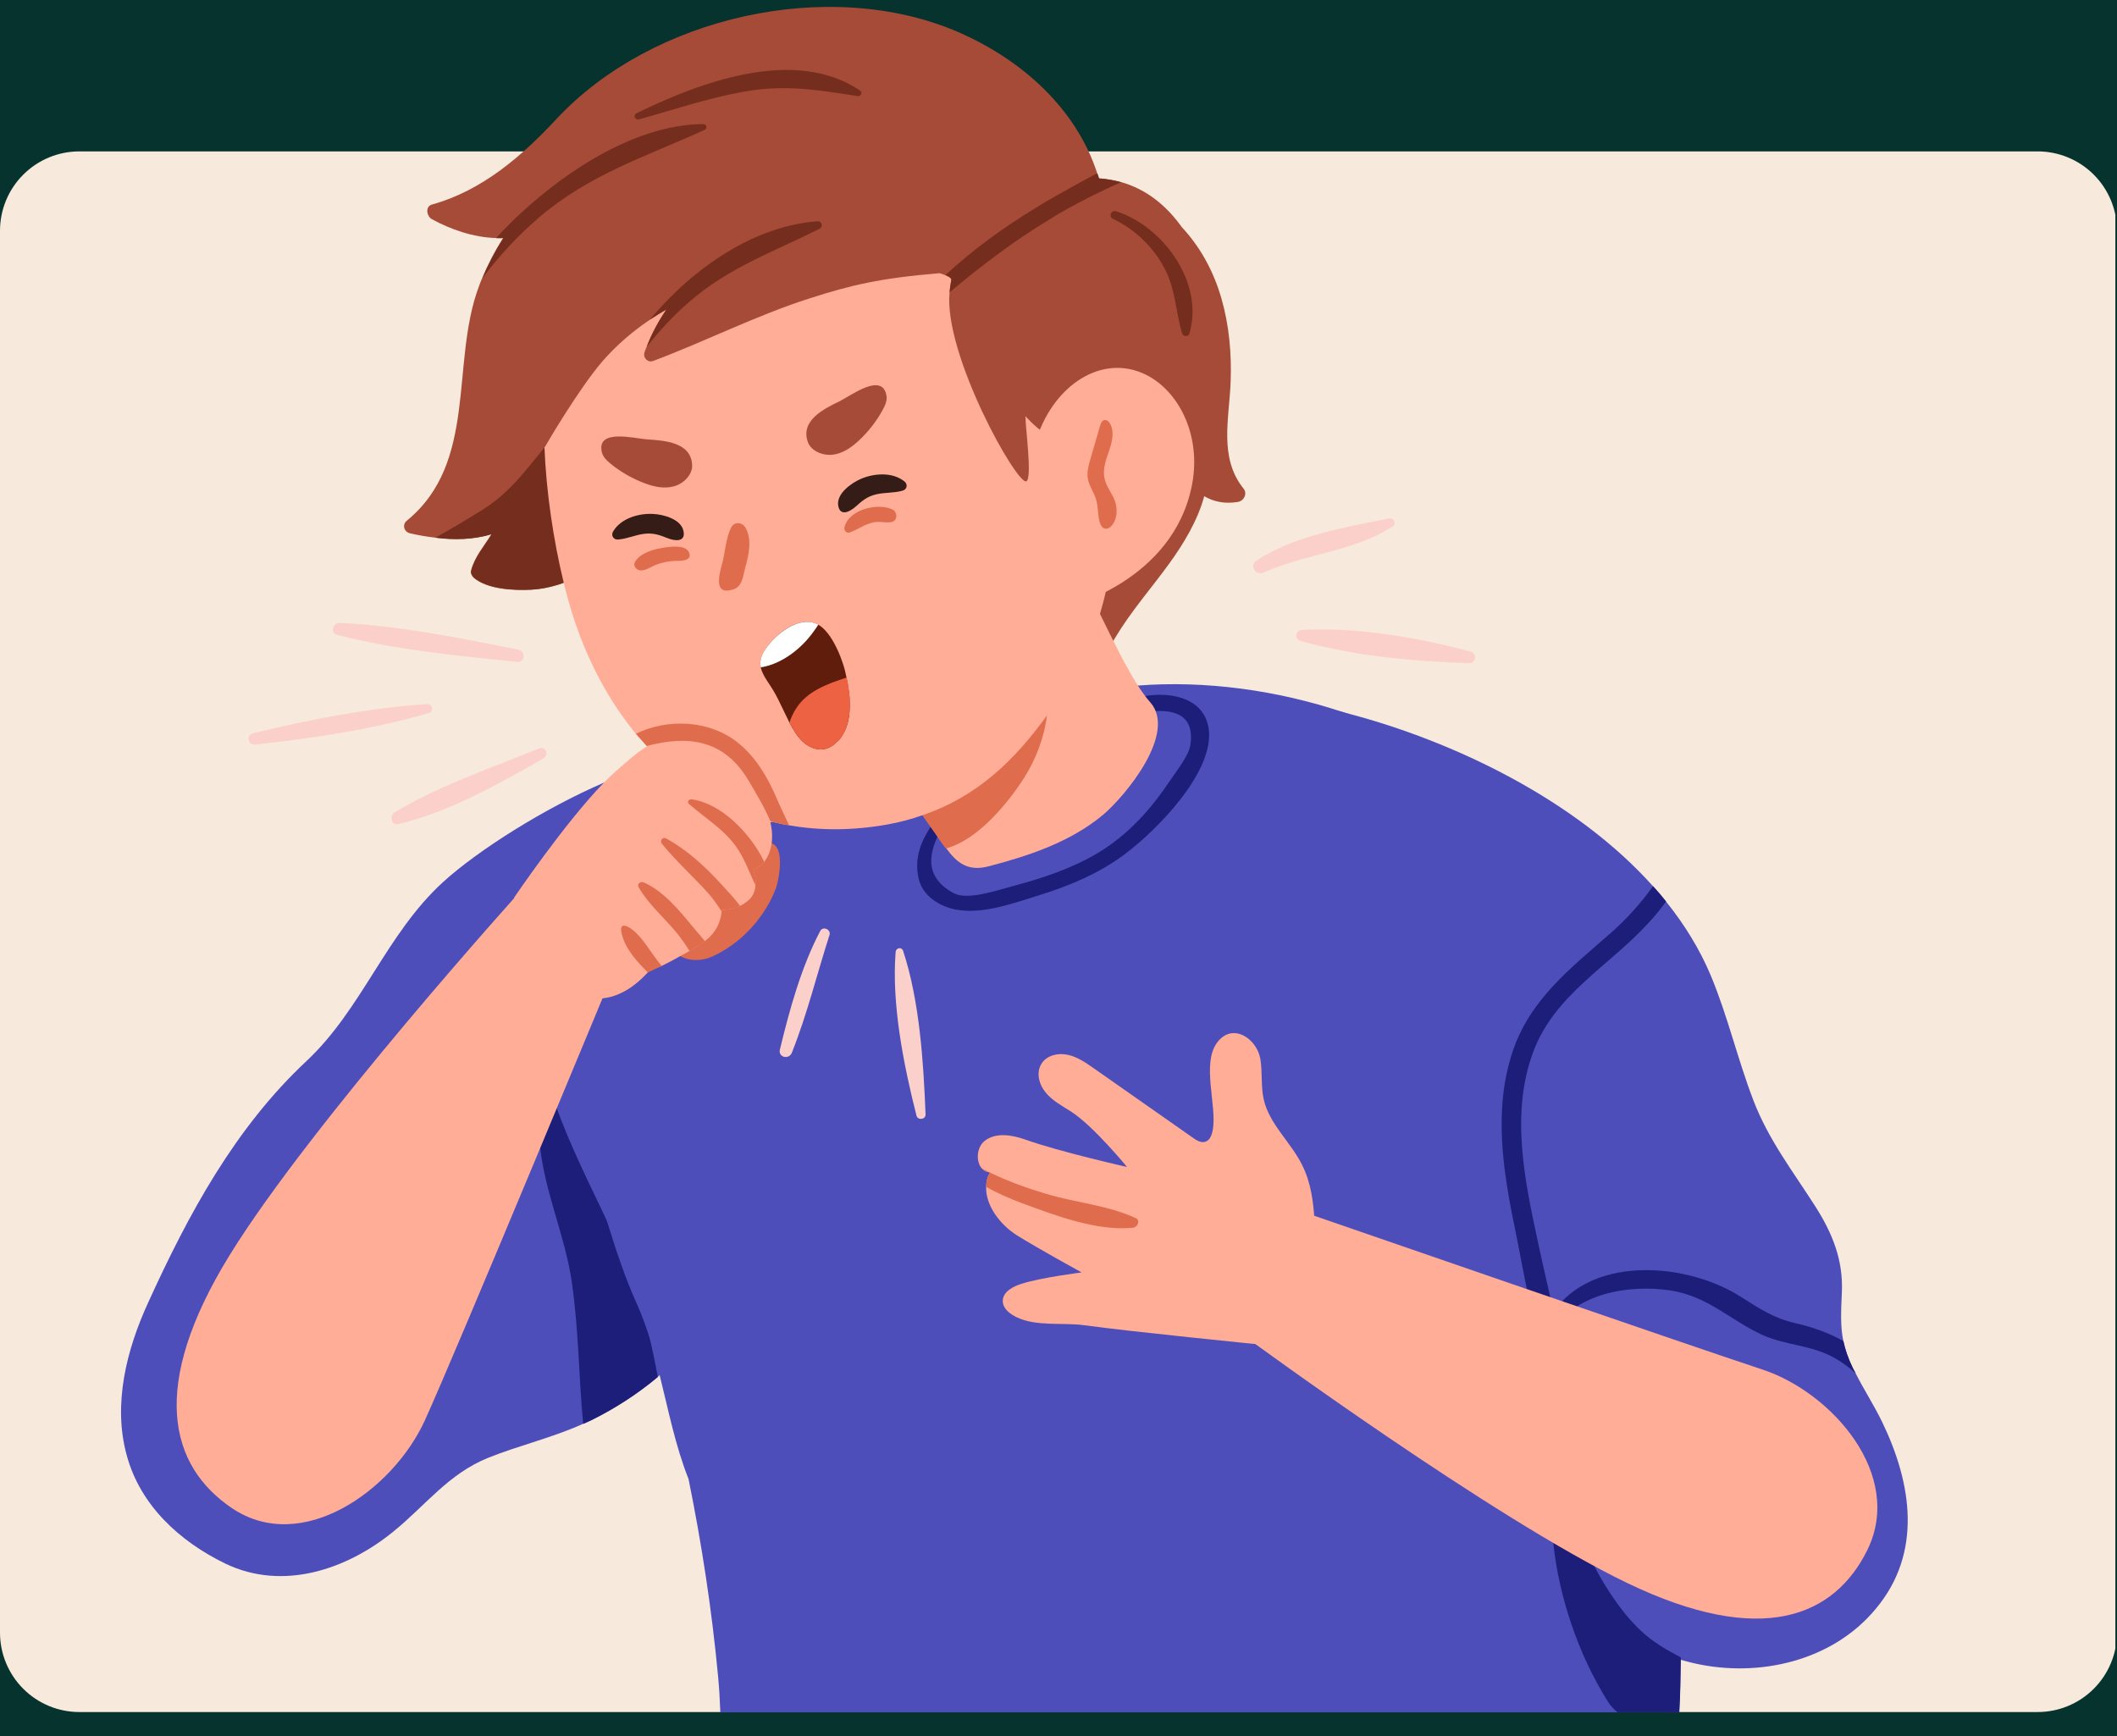 <svg xmlns="http://www.w3.org/2000/svg" xmlns:xlink="http://www.w3.org/1999/xlink" width="400" viewBox="0 0 300 246" height="328" preserveAspectRatio="xMidYMid meet"><defs><clipPath id="50cf4d9c3d"><path d="M 0 21.453 L 300 21.453 L 300 242.605 L 0 242.605 Z M 0 21.453 " clip-rule="nonzero"></path></clipPath><clipPath id="d4260f6de1"><path d="M 11.25 21.453 L 288.75 21.453 C 291.734 21.453 294.594 22.637 296.703 24.746 C 298.816 26.855 300 29.719 300 32.703 L 300 231.355 C 300 234.34 298.816 237.199 296.703 239.312 C 294.594 241.422 291.734 242.605 288.75 242.605 L 11.25 242.605 C 8.266 242.605 5.406 241.422 3.297 239.312 C 1.184 237.199 0 234.34 0 231.355 L 0 32.703 C 0 29.719 1.184 26.855 3.297 24.746 C 5.406 22.637 8.266 21.453 11.25 21.453 Z M 11.25 21.453 " clip-rule="nonzero"></path></clipPath><clipPath id="004d80ad34"><path d="M 81 96 L 239 96 L 239 242.645 L 81 242.645 Z M 81 96 " clip-rule="nonzero"></path></clipPath><clipPath id="a9aeaa1832"><path d="M 218 213 L 239 213 L 239 242.645 L 218 242.645 Z M 218 213 " clip-rule="nonzero"></path></clipPath></defs><rect x="-30" width="360" fill="#ffffff" y="-24.6" height="295.2" fill-opacity="1"></rect><rect x="-30" width="360" fill="#06332e" y="-24.6" height="295.2" fill-opacity="1"></rect><g clip-path="url(#50cf4d9c3d)"><g clip-path="url(#d4260f6de1)"><path fill="#f7e9dc" d="M 0 21.453 L 299.766 21.453 L 299.766 242.605 L 0 242.605 Z M 0 21.453 " fill-opacity="1" fill-rule="nonzero"></path></g></g><path fill="#4e4eba" d="M 102.836 143.98 C 102.145 141.207 101.324 138.465 100.379 135.773 C 100.137 135.035 99.863 134.297 99.578 133.594 C 99.48 133.238 99.336 132.902 99.191 132.566 C 99.191 132.551 99.191 132.551 99.191 132.551 C 98.965 131.91 98.727 131.301 98.453 130.691 C 97.906 129.328 97.328 127.965 96.719 126.648 C 96.125 125.367 95.402 123.395 94.504 121.375 C 93.477 119.129 92.258 116.82 90.766 115.441 C 91.137 115.348 91.504 115.219 91.891 115.137 C 92.613 114.977 94.504 111.148 95.113 109.109 C 95.355 108.309 95.418 107.797 95.164 107.844 C 94.777 107.906 94.395 107.988 93.977 108.07 C 91.457 108.613 88.598 109.625 85.582 110.906 C 77.172 114.531 67.785 120.445 62.777 125 C 54.707 132.375 51.32 142.988 43.391 150.395 C 33.312 159.836 26.734 171.988 21.02 184.527 C 17.906 191.293 15.98 199.02 17.953 206.203 C 19.879 213.336 25.465 218.434 31.949 221.578 C 40.07 225.473 49.105 222.441 55.734 217.039 C 60.34 213.305 63.5 208.879 69.195 206.57 C 73.641 204.793 78.281 203.734 82.629 201.762 C 83.016 201.602 83.398 201.41 83.801 201.23 C 87.074 199.613 90.285 197.562 93.207 195.109 C 93.285 195.027 93.383 194.965 93.477 194.867 C 98.117 190.941 101.984 186.016 104.039 180.438 C 108.113 169.297 105.645 155.156 102.836 143.98 Z M 102.836 143.98 " fill-opacity="1" fill-rule="nonzero"></path><path fill="#1d1d7a" d="M 92.195 190.105 C 91.535 187.109 90.75 184.141 89.609 181.258 C 88.488 178.371 87.219 175.598 85.934 172.84 C 83.465 167.613 80.879 162.5 78.906 157.062 C 78.086 154.82 77.367 152.512 76.805 150.121 C 76.66 149.543 75.746 149.672 75.762 150.266 C 75.906 152.414 76.211 154.449 76.66 156.438 C 76.305 158.57 76.305 160.656 76.562 162.707 C 77.254 169.039 80.062 175.148 81.008 181.527 C 82.004 188.246 82.004 195.043 82.645 201.777 C 83.031 201.617 83.414 201.426 83.816 201.25 C 87.09 199.629 90.301 197.578 93.223 195.125 C 92.898 193.426 92.562 191.758 92.195 190.105 Z M 92.195 190.105 " fill-opacity="1" fill-rule="nonzero"></path><g clip-path="url(#004d80ad34)"><path fill="#4e4eba" d="M 238.152 234.867 L 238.152 235.508 C 238.137 237.754 238.09 240.176 237.945 242.645 L 102.078 242.645 C 102.016 240.914 101.918 239.211 101.758 237.531 C 100.875 228.133 99.449 218.805 97.57 209.57 C 95.707 204.887 94.715 199.82 93.477 194.852 C 93.094 193.266 92.676 191.645 92.211 190.09 C 91.617 188.148 90.941 186.273 90.109 184.445 C 88.695 181.336 87.25 177.086 85.953 172.824 C 83.398 164.406 81.457 155.91 81.457 155.91 C 81.457 155.91 82.934 151.066 84.234 148.887 C 86.016 145.938 87.285 144.027 87.156 141.062 C 87.141 140.293 87.012 139.41 86.77 138.434 C 86.754 138.371 86.754 138.305 86.723 138.258 C 86.449 137.117 86.223 136.027 86.113 134.969 C 85.758 131.988 86.176 129.297 88.277 126.441 C 89.914 124.215 92.098 122.594 94.52 121.375 C 94.699 121.277 94.906 121.168 95.113 121.086 C 95.645 120.812 96.207 120.574 96.77 120.348 C 97.633 119.996 98.484 119.676 99.367 119.387 C 100.508 119.02 101.68 118.648 102.852 118.281 C 103.621 118.039 104.406 117.816 105.211 117.59 C 106.523 117.207 107.84 116.855 109.172 116.5 C 109.238 116.484 109.316 116.453 109.383 116.453 C 109.383 116.453 109.383 116.453 109.398 116.453 C 110.07 116.277 110.715 116.102 111.355 115.941 C 113.875 115.363 116.363 114.852 118.836 114.496 C 118.609 114.32 118.531 113.969 118.836 113.762 C 121.355 112.043 123.953 110.41 126.602 108.871 C 133.52 104.91 140.883 101.656 148.523 99.492 C 148.988 99.348 149.469 99.203 149.953 99.09 C 150.723 98.883 151.508 98.691 152.277 98.496 C 155.137 97.824 158.152 97.375 161.234 97.148 C 170.719 96.414 180.957 97.758 190.57 101 C 190.617 101.016 190.648 101.016 190.699 101.047 C 207.148 106.562 221.703 117.574 227.367 133.047 C 227.691 133.961 228.012 134.906 228.266 135.852 C 228.668 137.215 229.004 138.625 229.246 140.086 C 231.508 153.086 232.23 166.668 232.664 180.039 C 232.68 180.359 232.68 180.711 232.711 181.031 C 232.855 181.559 232.984 182.121 233.098 182.652 C 233.594 184.719 233.996 186.805 234.316 188.902 C 235.488 195.766 236.004 202.82 236.582 209.809 C 237.094 215.66 237.672 221.512 237.93 227.383 C 238.105 229.867 238.168 232.352 238.152 234.867 Z M 238.152 234.867 " fill-opacity="1" fill-rule="nonzero"></path></g><path fill="#1d1d7a" d="M 171.246 103.035 C 170.141 96.895 160.527 97.742 157.047 100.855 C 156.531 101.32 157.078 102.152 157.703 101.992 C 160.352 101.285 169.676 98.242 168.711 105.457 C 168.488 107.074 166.801 109.125 165.855 110.539 C 163.094 114.691 159.855 118.312 155.535 120.895 C 151.797 123.105 147.672 124.469 143.5 125.574 C 141.352 126.137 137.145 127.613 135.188 126.586 C 130.117 123.891 132.219 119.645 133.566 117.125 C 134 116.324 132.859 115.699 132.363 116.422 C 130.773 118.746 129.441 121.262 130.18 124.5 C 130.727 126.938 133.117 128.43 135.395 128.879 C 139.23 129.633 143.691 127.965 147.305 126.844 C 151.605 125.512 155.793 123.746 159.422 121.023 C 163.801 117.75 172.355 109.223 171.246 103.035 Z M 171.246 103.035 " fill-opacity="1" fill-rule="nonzero"></path><path fill="#4e4eba" d="M 266.734 201.535 C 265.594 199.164 264.137 196.938 262.965 194.609 C 262.805 194.34 262.66 194.066 262.531 193.793 C 261.871 192.43 261.473 191.211 261.215 190.027 C 260.781 187.879 260.895 185.84 261.008 183.195 C 261.23 178.594 259.691 174.793 257.266 170.98 C 254.074 165.977 250.621 161.535 248.473 155.926 C 246.242 150.121 244.844 144.012 242.438 138.242 C 240.867 134.504 238.715 131.012 236.098 127.758 C 235.52 127.02 234.91 126.297 234.254 125.59 C 223.391 113.438 206.184 105.039 190.684 101.016 C 190.633 101 190.602 101 190.555 100.965 C 181.695 98.656 193.168 106.258 194.375 106.402 C 194.84 106.465 195.32 106.562 195.785 106.625 C 195.785 106.832 195.801 107.027 195.914 107.234 C 202.172 119.645 208.496 131.285 211.336 145.039 C 212.027 148.391 212.59 151.758 213.023 155.141 C 213.887 161.68 214.371 168.285 214.82 174.859 C 214.98 177.359 215.125 179.828 215.316 182.312 L 215.316 182.332 C 215.332 182.652 215.363 182.973 215.379 183.293 C 216.055 192.801 216.422 204.551 219.488 214.555 C 220.004 216.191 220.582 217.762 221.223 219.301 L 221.223 219.316 C 224.398 226.691 229.52 232.625 238.121 235.188 C 238.762 235.363 239.438 235.543 240.109 235.703 C 249.258 237.77 259.676 235.398 265.82 227.973 C 272.449 220.055 270.941 210.242 266.734 201.535 Z M 266.734 201.535 " fill-opacity="1" fill-rule="nonzero"></path><path fill="#1d1d7a" d="M 262.98 194.609 C 262.113 193.84 261.168 193.121 260.059 192.48 C 256.703 190.555 252.996 190.668 249.629 189.113 C 245.07 186.98 242.004 183.676 236.691 182.859 C 230.867 181.977 223.117 183.242 219.875 188.793 C 219.488 189.465 218.59 188.871 218.879 188.199 C 223.34 177.711 238.348 178.5 246.609 183.707 C 249.309 185.41 251.25 186.77 254.457 187.508 C 256.848 188.055 259.098 188.84 261.23 190.043 C 261.473 191.227 261.887 192.43 262.547 193.809 C 262.676 194.051 262.82 194.34 262.98 194.609 Z M 262.98 194.609 " fill-opacity="1" fill-rule="nonzero"></path><path fill="#1d1d7a" d="M 217.289 149.016 C 214 157.801 216.086 167.371 217.98 176.191 C 219.715 184.254 221.863 192.285 222.617 200.527 C 222.699 201.473 221.352 201.504 221.078 200.734 C 218.172 192.445 216.52 183.547 214.836 174.859 C 214.676 174.043 214.516 173.207 214.336 172.391 C 213.215 166.746 212.379 160.863 213.023 155.141 C 213.246 153.102 213.68 151.066 214.336 149.062 C 216.809 141.625 222.539 137.23 228.219 132.246 C 230.531 130.227 232.52 127.98 234.254 125.574 C 234.91 126.297 235.52 127.004 236.098 127.738 C 235.297 128.848 234.461 129.887 233.516 130.883 C 227.945 136.941 220.324 140.949 217.289 149.016 Z M 217.289 149.016 " fill-opacity="1" fill-rule="nonzero"></path><g clip-path="url(#a9aeaa1832)"><path fill="#1d1d7a" d="M 232.938 231.453 C 230.305 229.145 227.867 225.633 225.926 221.93 C 224.559 219.348 223.406 216.672 222.617 214.266 C 222.41 213.609 221.574 213.047 220.902 213.527 C 220.773 213.609 220.691 213.672 220.598 213.754 C 220.418 213.402 219.844 213.449 219.844 213.898 L 219.844 214.281 C 219.715 214.379 219.617 214.457 219.539 214.57 C 219.23 214.875 219.039 215.262 218.621 216.141 C 218.109 217.199 219.215 218.164 220.035 217.922 C 220.051 218.164 220.082 218.387 220.113 218.645 C 220.934 226.434 223.742 234.547 227.77 240.992 C 228.172 241.664 228.668 242.195 229.199 242.629 L 237.977 242.629 C 238.121 240.16 238.152 237.738 238.184 235.492 L 238.184 234.852 C 236.18 233.824 234.285 232.672 232.938 231.453 Z M 232.938 231.453 " fill-opacity="1" fill-rule="nonzero"></path></g><path fill="#a64b37" d="M 174.395 54.039 C 174.539 50.078 174.184 46.086 173.078 42.254 C 171.938 38.328 170.043 34.945 167.461 32.172 C 165.309 29.156 162.5 26.832 158.875 25.805 C 157.879 25.535 156.836 25.34 155.73 25.262 C 155.664 25.02 155.586 24.766 155.473 24.523 C 152.438 15.227 144.641 8.395 135.828 4.562 C 117.566 -3.355 92.387 2.336 78.859 16.859 C 74.012 22.07 68.332 27.023 61.223 28.98 C 60.211 29.27 60.465 30.633 61.188 31.051 C 63.836 32.508 67.109 33.645 70.258 33.727 C 70.609 33.742 70.961 33.742 71.301 33.727 C 70.113 35.586 69.102 37.543 68.332 39.402 C 68.152 39.82 67.992 40.219 67.848 40.637 C 63.805 51.492 67.754 65.535 57.641 73.793 C 56.953 74.352 57.258 75.379 58.09 75.57 C 59.262 75.844 60.449 76.051 61.637 76.18 C 64.336 76.531 67.062 76.469 69.645 75.684 C 68.621 77.367 67.254 78.859 66.742 80.863 C 66.645 81.23 66.871 81.633 67.125 81.871 C 69.07 83.539 72.824 83.699 75.23 83.57 C 77.316 83.457 79.438 82.898 81.344 81.953 C 81.762 82.914 82.293 83.844 83.031 84.727 C 83.48 85.27 84.152 85.32 84.684 85.816 C 88.102 88.941 87.895 89.871 89.531 93.48 C 91.938 98.754 96.59 100.133 102.113 100.035 C 111.742 99.891 121.371 99.441 131 98.961 C 135.234 98.754 139.488 98.527 143.727 98.289 C 145.859 98.176 148.781 98.512 150.836 97.871 C 154.141 96.848 156.402 93.094 158.074 90.305 C 160.305 86.586 163.113 83.41 165.664 79.898 C 167.781 76.98 169.723 73.742 170.652 70.312 C 171.953 71.082 173.527 71.434 175.406 71.129 C 176.254 71 176.816 69.961 176.223 69.238 C 172.676 64.828 174.219 59.234 174.395 54.039 Z M 174.395 54.039 " fill-opacity="1" fill-rule="nonzero"></path><path fill="#752e1e" d="M 79.934 65.023 C 79.727 64.879 79.469 64.844 79.242 64.859 C 79.996 63.516 80.656 62.039 81.121 60.469 C 81.297 59.891 80.656 59.492 80.223 59.938 C 79.129 61.031 78.184 62.152 77.254 63.273 C 77.203 63.32 77.188 63.355 77.188 63.355 C 77.188 63.355 77.188 63.355 77.172 63.371 C 77.172 63.371 77.172 63.371 77.172 63.387 C 74.559 66.578 72.23 69.801 68.477 72.172 C 66.242 73.582 63.98 74.914 61.688 76.195 C 64.367 76.547 67.109 76.484 69.68 75.699 C 68.684 77.383 67.305 78.875 66.789 80.863 C 66.695 81.215 66.918 81.613 67.16 81.855 C 69.117 83.508 72.871 83.668 75.277 83.555 C 75.746 83.539 76.227 83.477 76.707 83.41 C 76.852 83.395 77.012 83.348 77.156 83.332 C 77.398 83.281 77.656 83.234 77.895 83.172 C 78.184 83.105 78.473 83.027 78.762 82.945 C 79.129 82.848 79.516 82.723 79.887 82.578 C 79.965 82.562 80.031 82.512 80.109 82.496 C 80.156 82.48 80.191 82.48 80.238 82.449 C 80.625 82.289 81.008 82.129 81.41 81.938 C 81.617 82.402 81.859 82.898 82.133 83.348 C 82.406 83.797 82.727 84.246 83.078 84.676 C 86.465 78.633 85.293 69.062 79.934 65.023 Z M 79.934 65.023 " fill-opacity="1" fill-rule="nonzero"></path><path fill="#ffad96" d="M 162.969 99.477 C 159.355 95.449 155.199 84.645 152.199 80.141 C 150.691 77.863 148.684 77.254 145.25 77.109 C 141.688 76.965 137.227 83.812 135.348 86.199 C 134.191 87.645 133.164 89.215 132.172 90.867 C 129.586 95.18 127.277 99.891 123.777 103.211 C 123.504 103.051 123.262 102.875 122.957 102.73 C 122.688 102.586 122.316 102.938 122.605 103.164 C 122.848 103.355 123.055 103.578 123.281 103.805 C 122.688 104.703 123.695 105.855 124.66 105.52 C 125.781 107.172 126.633 109.047 127.629 110.684 C 128.176 111.594 128.77 112.492 129.348 113.391 C 130.262 114.816 131.207 116.195 132.188 117.559 C 132.281 117.703 132.395 117.848 132.492 117.992 C 133.055 118.777 133.566 119.547 134.098 120.223 C 135.574 122.207 137.098 123.539 140.066 122.77 C 145.812 121.277 151.719 119.309 156.34 115.441 C 159.531 112.719 166.883 103.836 162.969 99.477 Z M 162.969 99.477 " fill-opacity="1" fill-rule="nonzero"></path><path fill="#e06c4e" d="M 146.949 91.906 C 145.328 88.621 141.91 87.609 138.477 88.461 C 136.52 88.926 134.352 89.742 132.156 90.852 C 131.543 91.844 130.949 92.887 130.355 93.91 C 129.668 95.098 128.961 96.301 128.254 97.453 C 127.887 98.031 127.516 98.594 127.133 99.156 C 126.891 99.523 126.617 99.891 126.359 100.246 C 126.199 100.484 125.992 100.742 125.781 100.98 C 125.734 101.047 125.703 101.078 125.656 101.141 C 125.641 101.16 125.641 101.16 125.605 101.191 C 125.559 101.254 125.527 101.285 125.461 101.352 L 125.445 101.367 C 125.223 101.656 124.98 101.961 124.707 102.234 C 124.402 102.586 124.098 102.906 123.762 103.211 C 123.473 103.051 123.23 102.859 122.926 102.715 C 122.652 102.57 122.285 102.938 122.574 103.164 C 122.797 103.371 123.023 103.594 123.23 103.805 C 122.652 104.703 123.664 105.84 124.629 105.52 C 124.836 105.824 125.027 106.129 125.207 106.434 C 125.254 106.496 125.285 106.578 125.332 106.641 C 125.496 106.914 125.656 107.172 125.801 107.461 C 126.09 107.926 126.328 108.422 126.602 108.887 C 126.922 109.496 127.258 110.105 127.598 110.68 C 128.141 111.594 128.719 112.492 129.312 113.406 C 129.777 114.129 130.262 114.816 130.727 115.539 C 131.094 116.086 131.48 116.629 131.867 117.176 C 131.961 117.32 132.043 117.449 132.156 117.574 C 132.234 117.719 132.363 117.863 132.461 118.008 C 132.605 118.219 132.73 118.395 132.844 118.586 C 133.246 119.18 133.648 119.723 134.047 120.238 C 134.191 120.188 134.32 120.172 134.449 120.109 C 138.719 118.777 142.809 113.84 145.09 110.281 C 146.773 107.652 147.977 104.543 148.363 101.352 C 148.441 100.742 148.508 100.133 148.508 99.508 C 148.523 99.074 148.523 98.672 148.508 98.242 C 148.441 96.059 147.945 93.91 146.949 91.906 Z M 146.949 91.906 " fill-opacity="1" fill-rule="nonzero"></path><path fill="#ffad96" d="M 157.703 62.199 C 157.703 62.055 157.688 61.926 157.656 61.801 C 157.672 61.781 157.672 61.781 157.656 61.75 C 157.59 61.285 157.527 60.852 157.445 60.402 C 157.461 60.387 157.445 60.355 157.445 60.355 C 157.012 57.68 156.402 55.066 155.633 52.566 C 154.977 50.434 154.172 48.379 153.258 46.457 C 151.027 41.789 147.898 37.621 143.789 34.336 C 143.117 33.789 142.426 33.277 141.703 32.781 C 140.211 31.754 138.621 30.84 136.871 30.039 C 129.41 26.594 123.07 26.223 114.984 27.793 C 100.602 30.617 81.152 41.551 78.504 49.391 C 77.316 52.887 76.949 57.871 77.156 63.355 C 77.156 63.355 77.156 63.355 77.156 63.371 C 77.398 69.641 78.426 76.598 79.887 82.578 L 79.887 82.594 C 80.012 83.059 80.109 83.508 80.238 83.957 C 82.035 90.945 85.02 97.359 89.082 102.68 C 89.402 103.113 89.754 103.562 90.109 103.965 C 90.27 104.141 90.414 104.316 90.559 104.477 C 90.91 104.879 91.281 105.293 91.648 105.695 C 91.664 105.711 91.664 105.711 91.695 105.742 C 92.434 106.562 93.207 107.316 94.008 108.035 C 94.375 108.406 94.762 108.727 95.148 109.078 C 98.934 112.285 103.316 114.707 108.211 116.133 C 108.387 116.195 108.578 116.23 108.758 116.277 C 108.883 116.324 108.996 116.355 109.125 116.375 C 109.141 116.375 109.141 116.375 109.172 116.375 C 109.238 116.391 109.316 116.422 109.383 116.438 C 109.383 116.438 109.383 116.438 109.398 116.438 C 109.621 116.5 109.863 116.566 110.121 116.613 C 110.426 116.695 110.762 116.758 111.066 116.82 C 111.195 116.84 111.34 116.871 111.453 116.887 C 111.582 116.902 111.727 116.934 111.836 116.949 C 116.105 117.703 120.695 117.719 125.641 116.855 C 127.453 116.535 129.152 116.086 130.758 115.508 C 138.445 112.895 143.789 107.746 148.41 101.32 C 148.957 100.582 149.469 99.828 149.984 99.074 C 150.258 98.688 150.512 98.273 150.785 97.871 C 150.996 97.566 151.188 97.23 151.395 96.926 C 153.305 93.961 154.797 90.594 155.891 86.953 L 155.891 86.938 C 156.18 85.945 156.469 84.934 156.691 83.891 L 156.691 83.875 C 157.527 80.445 158.008 76.82 158.184 73.184 C 158.184 73.164 158.184 73.133 158.184 73.133 C 158.199 72.734 158.199 72.316 158.234 71.914 C 158.234 71.898 158.234 71.898 158.234 71.898 C 158.297 68.66 158.121 65.391 157.703 62.199 Z M 157.703 62.199 " fill-opacity="1" fill-rule="nonzero"></path><path fill="#e06c4e" d="M 97.715 78.504 C 97.41 77.141 95.164 77.445 94.168 77.59 C 92.754 77.801 90.828 78.281 90.027 79.562 C 89.578 80.27 90.316 80.926 91.008 80.828 C 91.777 80.719 92.402 80.219 93.141 79.965 C 93.926 79.691 94.746 79.531 95.582 79.484 C 96.125 79.465 97.957 79.609 97.715 78.504 Z M 97.715 78.504 " fill-opacity="1" fill-rule="nonzero"></path><path fill="#e06c4e" d="M 126.52 72.219 C 124.434 71.18 120.23 72.188 119.668 74.738 C 119.574 75.137 119.941 75.602 120.391 75.457 C 121.82 74.961 122.848 73.984 124.453 73.953 C 125.254 73.938 127.035 74.434 127.02 73.07 C 127.004 72.734 126.828 72.363 126.52 72.219 Z M 126.52 72.219 " fill-opacity="1" fill-rule="nonzero"></path><path fill="#a64b37" d="M 158.859 45.367 C 156.996 40.75 153.789 36.309 150.367 32.734 C 149.84 32.156 149.277 31.625 148.715 31.113 C 148.059 30.52 147.398 29.977 146.758 29.477 C 139.328 23.723 130.727 22.551 120.906 23.578 C 108.676 24.828 97.652 27.57 87.285 34.383 C 77.832 40.59 74.621 49.809 76.355 60.887 C 76.402 61.031 76.418 61.156 76.484 61.254 C 76.051 62.07 75.68 62.969 75.441 63.914 C 75.277 64.523 76.934 63.516 77.172 63.371 C 77.188 63.355 77.188 63.355 77.188 63.355 C 77.188 63.355 77.203 63.305 77.254 63.273 C 77.766 62.359 82.102 55.035 85.309 51.266 C 87.301 48.973 89.578 47 92.082 45.316 C 92.836 44.805 93.637 44.324 94.441 43.859 C 93.332 45.496 92.355 47.258 91.633 49.164 C 91.535 49.406 91.422 49.629 91.344 49.902 C 91.07 50.656 91.777 51.441 92.547 51.152 C 100.074 48.332 107.137 44.707 114.758 42.273 C 120.566 40.41 124.66 39.418 133.148 38.711 C 133.453 38.809 133.727 38.891 133.969 39 C 134.547 39.227 134.867 39.449 134.801 39.691 C 134.707 40.27 134.625 40.828 134.562 41.422 C 133.695 50.207 144.191 68.902 145.457 68.195 C 146.293 67.699 145.312 60.629 145.312 58.977 C 145.812 59.508 146.309 60.02 146.887 60.516 C 147.047 60.645 147.207 60.789 147.383 60.902 C 149.406 62.457 152.152 63.898 154.781 64.043 L 154.797 64.043 C 155.617 64.09 156.387 63.996 157.172 63.754 C 157.191 63.754 157.191 63.738 157.191 63.738 L 157.207 63.738 C 157.59 63.578 157.734 63 157.512 62.648 C 157.461 62.57 157.414 62.504 157.336 62.473 C 157.316 62.457 157.27 62.426 157.254 62.41 C 157.383 62.391 157.477 62.344 157.574 62.266 C 157.621 62.246 157.656 62.215 157.672 62.199 C 157.801 62.07 157.895 61.91 157.945 61.703 C 158.715 58.594 159.598 55.434 159.805 52.277 C 159.98 49.984 159.758 47.641 158.859 45.367 Z M 158.859 45.367 " fill-opacity="1" fill-rule="nonzero"></path><path fill="#ffad96" d="M 168.922 68.691 C 166.258 82.48 151.09 86.07 151.09 86.07 C 151.09 86.07 144.992 73.871 146.117 65.613 C 147.223 57.359 153.242 51.363 159.531 52.211 C 165.824 53.078 170.508 60.531 168.922 68.691 Z M 168.922 68.691 " fill-opacity="1" fill-rule="nonzero"></path><path fill="#e06c4e" d="M 156.484 66.32 C 156.578 65.598 156.82 64.879 157.062 64.188 C 157.527 62.875 157.977 61.383 157.367 60.133 C 157.191 59.777 156.836 59.426 156.453 59.539 C 156.129 59.633 155.984 60.004 155.891 60.34 C 155.441 61.879 154.992 63.434 154.543 64.973 C 154.27 65.902 153.996 66.883 154.156 67.828 C 154.332 68.852 155.008 69.734 155.312 70.73 C 155.633 71.77 155.551 72.895 155.824 73.953 C 155.938 74.367 156.164 74.816 156.578 74.914 C 156.965 74.992 157.352 74.738 157.59 74.434 C 158.266 73.598 158.359 72.414 158.105 71.371 C 157.816 70.184 156.965 69.285 156.613 68.148 C 156.418 67.539 156.402 66.93 156.484 66.32 Z M 156.484 66.32 " fill-opacity="1" fill-rule="nonzero"></path><path fill="#e06c4e" d="M 104.246 83.379 C 105.258 82.816 105.336 81.391 105.625 80.379 C 106.109 78.648 106.59 76.453 105.66 74.801 C 105.191 73.984 104.07 73.855 103.605 74.77 C 102.836 76.309 102.785 78.215 102.336 79.867 C 101.969 81.215 100.988 84.516 103.941 83.508 C 104.055 83.477 104.148 83.441 104.246 83.379 Z M 104.246 83.379 " fill-opacity="1" fill-rule="nonzero"></path><path fill="#752e1e" d="M 158.875 25.824 C 156.148 27.008 153.5 28.34 150.93 29.781 C 150.176 30.199 149.422 30.633 148.699 31.113 C 143.66 34.145 139.055 37.672 134.562 41.422 C 134.609 40.812 134.691 40.25 134.816 39.691 C 134.867 39.434 134.531 39.211 133.969 38.984 C 137.867 35.379 142.215 32.219 146.742 29.477 C 147.785 28.82 148.812 28.211 149.887 27.617 C 151.652 26.641 153.516 25.566 155.488 24.555 C 155.602 24.797 155.664 25.055 155.746 25.293 C 156.852 25.359 157.879 25.551 158.875 25.824 Z M 158.875 25.824 " fill-opacity="1" fill-rule="nonzero"></path><path fill="#752e1e" d="M 116.121 32.43 C 109.605 35.699 103.156 37.941 97.555 42.883 C 95.324 44.82 93.398 46.922 91.633 49.164 C 92.355 47.258 93.332 45.496 94.426 43.844 C 93.637 44.309 92.852 44.789 92.082 45.301 C 98.34 37.816 106.992 31.996 115.848 31.355 C 116.508 31.305 116.684 32.156 116.121 32.43 Z M 116.121 32.43 " fill-opacity="1" fill-rule="nonzero"></path><path fill="#752e1e" d="M 99.832 18.414 C 91.504 22.199 83.465 24.73 76.34 30.855 C 73.32 33.453 70.691 36.309 68.363 39.418 C 69.133 37.559 70.145 35.617 71.332 33.742 C 70.977 33.758 70.641 33.758 70.289 33.742 C 71.445 32.477 72.633 31.273 73.898 30.121 C 80.559 23.98 90.27 17.645 99.641 17.582 C 100.121 17.566 100.316 18.223 99.832 18.414 Z M 99.832 18.414 " fill-opacity="1" fill-rule="nonzero"></path><path fill="#752e1e" d="M 121.898 12.836 C 112.574 6.566 99.16 11.684 90.203 16.043 C 89.641 16.316 89.98 17.07 90.559 16.91 C 95.887 15.449 101.246 13.574 106.719 12.789 C 111.871 12.051 116.508 12.836 121.562 13.621 C 121.98 13.672 122.285 13.094 121.898 12.836 Z M 121.898 12.836 " fill-opacity="1" fill-rule="nonzero"></path><path fill="#752e1e" d="M 158.184 29.941 C 157.477 29.719 157.027 30.68 157.719 31.016 C 160.992 32.57 163.688 35.234 165.262 38.504 C 166.609 41.344 166.625 44.355 167.539 47.289 C 167.668 47.707 168.406 47.738 168.535 47.305 C 170.703 40.105 164.859 32.09 158.184 29.941 Z M 158.184 29.941 " fill-opacity="1" fill-rule="nonzero"></path><path fill="#a64b37" d="M 97.617 67.41 C 97.922 66.961 98.117 66.449 98.082 65.918 C 97.957 62.68 94.215 62.426 91.73 62.266 C 89.949 62.152 84.555 60.691 85.277 64.027 C 85.422 64.734 85.984 65.262 86.527 65.711 C 87.988 66.898 89.66 67.859 91.457 68.516 C 92.707 68.98 94.121 69.285 95.484 68.918 C 96.336 68.691 97.137 68.133 97.617 67.41 Z M 97.617 67.41 " fill-opacity="1" fill-rule="nonzero"></path><path fill="#a64b37" d="M 118.016 64.43 C 119.43 64.254 120.598 63.434 121.594 62.535 C 123.008 61.238 124.195 59.73 125.094 58.062 C 125.43 57.438 125.75 56.75 125.621 56.043 C 125.012 52.691 120.582 56.074 118.98 56.859 C 116.746 57.934 113.379 59.602 114.484 62.648 C 114.66 63.145 115.031 63.547 115.48 63.852 C 116.203 64.316 117.148 64.539 118.016 64.43 Z M 118.016 64.43 " fill-opacity="1" fill-rule="nonzero"></path><path fill="#361c16" d="M 121.996 67.859 C 123.891 67.043 126.488 66.867 128.176 68.227 C 128.672 68.629 128.543 69.352 127.918 69.527 C 126.715 69.879 125.43 69.766 124.211 70.039 C 122.941 70.328 122.188 70.938 121.258 71.789 C 120.488 72.477 119.059 73.262 118.785 71.66 C 118.496 69.945 120.664 68.438 121.996 67.859 Z M 121.996 67.859 " fill-opacity="1" fill-rule="nonzero"></path><path fill="#361c16" d="M 92.547 72.828 C 90.477 72.719 87.988 73.453 86.883 75.312 C 86.547 75.859 86.93 76.5 87.57 76.453 C 88.824 76.371 89.996 75.812 91.23 75.652 C 92.531 75.477 93.445 75.797 94.602 76.262 C 95.562 76.645 97.184 76.887 96.863 75.281 C 96.543 73.551 93.992 72.895 92.547 72.828 Z M 92.547 72.828 " fill-opacity="1" fill-rule="nonzero"></path><path fill="#611d0b" d="M 120.391 98.914 C 120.375 98.547 120.328 98.176 120.262 97.809 C 120.246 97.598 120.215 97.422 120.184 97.23 C 120.117 96.828 120.039 96.414 119.957 96.012 C 119.895 95.723 119.828 95.434 119.781 95.195 C 119.605 94.426 119.348 93.719 119.125 93.125 C 118.434 91.348 117.566 89.855 116.586 88.973 C 116.379 88.797 116.152 88.621 115.945 88.523 C 113.281 87.035 109.688 89.969 108.324 92.227 C 107.777 93.109 107.664 93.863 107.809 94.586 C 108.082 95.836 109.125 96.941 109.895 98.387 C 110.137 98.832 110.395 99.332 110.617 99.812 C 110.777 100.133 110.938 100.484 111.113 100.836 C 111.355 101.352 111.613 101.879 111.871 102.395 C 112.398 103.418 113.008 104.383 113.746 105.086 C 114.711 106 116.152 106.527 117.375 105.984 C 117.613 105.887 117.84 105.758 118.047 105.617 C 118.336 105.375 118.594 105.117 118.883 104.879 C 119.027 104.719 119.156 104.559 119.25 104.383 C 119.316 104.316 119.379 104.238 119.395 104.156 C 119.668 103.723 119.895 103.242 120.055 102.699 C 120.102 102.539 120.148 102.344 120.199 102.168 C 120.246 101.992 120.262 101.801 120.293 101.625 C 120.344 101.352 120.375 101.078 120.391 100.789 C 120.406 100.34 120.438 99.891 120.406 99.441 C 120.406 99.281 120.406 99.105 120.391 98.914 Z M 120.391 98.914 " fill-opacity="1" fill-rule="nonzero"></path><path fill="#ffad96" d="M 32.574 177.809 C 44.129 159.098 73.852 126.168 73.852 126.168 L 87.637 136.027 C 87.637 136.027 64.672 191.484 60.195 201.297 C 55.715 211.109 42.812 220.453 32.832 213.688 C 24.07 207.742 21.02 196.52 32.574 177.809 Z M 32.574 177.809 " fill-opacity="1" fill-rule="nonzero"></path><path fill="#e06c4e" d="M 107.184 119.965 C 105.047 121.117 103.699 124.215 102.402 125.945 C 101.52 127.129 100.25 128.445 99.336 129.809 C 99.062 130.082 98.82 130.387 98.535 130.656 C 98.309 130.691 98.082 130.738 97.875 130.898 C 97.555 131.121 97.266 131.316 97.023 131.523 C 96.848 131.555 96.656 131.605 96.527 131.73 C 95.805 132.34 95.453 132.949 95.355 133.512 C 95.324 133.559 95.309 133.594 95.277 133.641 C 94.859 134.473 95.516 135.309 96.414 135.484 C 97.508 136.141 99.254 136.285 100.926 135.547 C 105.289 133.594 108.547 129.633 109.945 125.895 C 110.457 124.5 111.805 117.465 107.184 119.965 Z M 107.184 119.965 " fill-opacity="1" fill-rule="nonzero"></path><path fill="#ffad96" d="M 109.301 117.191 C 109.254 116.965 109.223 116.727 109.156 116.5 C 109.156 116.453 109.141 116.438 109.109 116.406 C 109.109 116.355 109.109 116.324 109.094 116.262 C 108.516 114.016 107.297 111.918 105.723 110.09 C 105.723 110.09 105.723 110.074 105.707 110.074 C 104.086 108.195 102.078 106.625 100.027 105.52 C 100.008 105.504 99.977 105.504 99.961 105.473 C 99.961 105.473 99.945 105.473 99.914 105.457 C 96.656 103.754 94.152 104.254 91.777 105.695 C 91.762 105.695 91.762 105.711 91.73 105.711 C 91.711 105.727 91.711 105.758 91.664 105.777 C 90.172 106.691 88.742 108.004 87.203 109.352 C 86.691 109.801 86.16 110.328 85.582 110.906 C 80.062 116.566 72.855 127.195 72.855 127.195 C 72.855 127.195 72.855 127.211 72.902 127.258 C 72.984 127.5 73.434 128.477 73.867 127.98 C 73.914 127.934 73.93 127.898 73.965 127.836 C 73.352 129.312 73.016 130.898 73.211 132.52 C 73.609 136.285 76.949 138.785 80.156 140.262 C 81.488 140.871 83.27 141.672 85.375 141.465 C 85.918 141.414 86.512 141.305 87.141 141.078 C 88.566 140.582 90.125 139.605 91.777 137.824 C 92.289 137.277 93.125 137.184 93.766 136.879 C 94.715 136.414 95.613 135.934 96.398 135.484 C 96.863 135.242 97.297 134.988 97.684 134.762 C 98.5 134.266 99.16 133.863 99.559 133.574 C 99.688 133.496 99.785 133.43 99.863 133.367 C 99.914 133.352 99.945 133.32 99.961 133.305 C 101.438 132.164 102.098 130.754 102.258 129.199 C 102.273 129.117 102.305 129.023 102.305 128.926 C 103.172 128.941 104.07 128.719 104.84 128.383 C 105.578 128.027 106.188 127.562 106.559 127.02 C 106.863 126.555 107.023 126.023 107.055 125.465 C 107.137 124.711 106.992 123.926 106.734 123.172 C 107.391 123.012 107.922 122.641 108.305 122.113 C 108.852 121.422 109.207 120.492 109.352 119.516 C 109.445 118.746 109.445 117.945 109.301 117.191 Z M 109.301 117.191 " fill-opacity="1" fill-rule="nonzero"></path><path fill="#e06c4e" d="M 106.75 123.172 C 107.023 123.926 107.152 124.711 107.07 125.465 C 106.172 123.621 105.5 121.602 104.262 119.898 C 102.449 117.414 99.883 115.906 97.633 113.922 C 97.281 113.633 97.652 113.23 98.004 113.262 C 102.113 113.84 106.203 117.848 108.305 122.113 C 107.938 122.641 107.406 123.012 106.75 123.172 Z M 106.75 123.172 " fill-opacity="1" fill-rule="nonzero"></path><path fill="#e06c4e" d="M 104.871 128.383 C 104.102 128.734 103.188 128.957 102.336 128.926 C 102.336 129.008 102.32 129.102 102.289 129.199 C 101.68 128.254 101.035 127.324 100.332 126.539 C 98.195 124.164 95.805 122.047 93.801 119.562 C 93.477 119.164 93.879 118.539 94.395 118.809 C 97.379 120.445 99.898 122.77 102.191 125.27 C 103.027 126.199 104.055 127.242 104.871 128.383 Z M 104.871 128.383 " fill-opacity="1" fill-rule="nonzero"></path><path fill="#e06c4e" d="M 99.898 133.367 C 99.578 133.609 98.773 134.121 97.715 134.762 C 97.168 133.895 96.605 133.062 95.996 132.309 C 94.23 130.129 91.906 128.188 90.508 125.734 C 90.234 125.238 90.781 124.84 91.23 125.047 C 94.039 126.266 96.32 129.086 98.227 131.395 C 98.742 132.004 99.32 132.68 99.898 133.367 Z M 99.898 133.367 " fill-opacity="1" fill-rule="nonzero"></path><path fill="#e06c4e" d="M 89 131.348 C 87.301 130.48 88.246 132.984 88.598 133.703 C 89.289 135.133 90.43 136.43 91.551 137.535 C 91.633 137.617 91.695 137.711 91.793 137.809 C 92.469 137.504 93.141 137.168 93.781 136.863 C 92.5 135.547 90.91 132.309 89 131.348 Z M 89 131.348 " fill-opacity="1" fill-rule="nonzero"></path><path fill="#e06c4e" d="M 111.82 116.949 C 111.691 116.934 111.547 116.902 111.438 116.887 C 111.309 116.871 111.164 116.84 111.051 116.82 C 110.41 116.695 109.781 116.551 109.172 116.375 C 108.402 114.512 107.137 112.414 106.125 110.699 C 102.562 104.574 97.234 104.238 91.648 105.711 C 91.281 105.312 90.91 104.895 90.559 104.492 C 90.414 104.332 90.27 104.172 90.109 103.98 C 94.633 101.77 100.492 102.039 104.473 105.168 C 107.023 107.172 108.691 109.977 109.961 112.895 C 110.457 114.082 111.242 115.699 111.82 116.949 Z M 111.82 116.949 " fill-opacity="1" fill-rule="nonzero"></path><path fill="#ffad96" d="M 230.625 224.336 C 211.578 215.18 176.977 189.785 176.977 189.785 L 186.141 172.246 C 186.141 172.246 239.934 190.844 249.738 194.066 C 259.547 197.289 269.879 208.945 264.617 219.652 C 259.961 229.082 249.66 233.488 230.625 224.336 Z M 230.625 224.336 " fill-opacity="1" fill-rule="nonzero"></path><path fill="#ffad96" d="M 184.52 185.426 C 181.969 188.969 178.391 190.508 178.391 190.508 C 178.391 190.508 160.16 188.695 153.562 187.781 C 150.594 187.395 146.84 187.988 144.109 186.676 C 143.164 186.227 142.152 185.488 142.105 184.43 C 142.039 183.082 143.566 182.281 144.832 181.898 C 147.578 181.031 153.273 180.309 153.273 180.309 C 153.273 180.309 147.078 176.91 144.062 175.02 C 141.688 173.512 139.648 170.785 139.746 168.172 C 139.746 167.484 139.906 166.812 140.273 166.152 L 140.273 166.137 C 140.258 166.137 140.211 166.137 140.195 166.121 C 139.762 166.074 139.426 165.898 139.152 165.594 C 138.254 164.613 138.383 162.531 139.586 161.633 C 141.156 160.445 143.402 160.816 145.266 161.473 C 150.047 163.188 159.711 165.367 159.711 165.367 C 159.711 165.367 154.926 159.516 151.75 157.496 C 150.496 156.695 149.148 155.988 148.203 154.836 C 147.238 153.695 146.789 151.98 147.594 150.73 C 148.332 149.543 149.918 149.176 151.27 149.465 C 152.633 149.738 153.805 150.555 154.941 151.34 C 159.645 154.641 164.348 157.945 169.051 161.23 C 169.578 161.617 170.238 162 170.848 161.777 C 171.52 161.551 171.746 160.734 171.875 160.062 C 172.453 156.613 170.254 150.73 172.484 147.73 C 174.633 144.848 178.07 147.125 178.598 150.023 C 178.918 151.883 178.664 153.84 179.062 155.699 C 179.816 159.258 182.914 161.824 184.52 165.078 C 185.773 167.562 186.141 170.355 186.285 173.145 C 186.332 173.977 186.348 174.844 186.367 175.66 C 186.512 179.043 186.512 182.699 184.52 185.426 Z M 184.52 185.426 " fill-opacity="1" fill-rule="nonzero"></path><path fill="#e06c4e" d="M 140.195 166.105 C 139.762 166.059 139.426 165.883 139.152 165.578 C 139.504 165.754 139.84 165.945 140.195 166.105 Z M 140.195 166.105 " fill-opacity="1" fill-rule="nonzero"></path><path fill="#e06c4e" d="M 160.543 173.977 C 155.473 174.492 149.566 172.246 144.832 170.5 C 143.035 169.824 141.316 169.086 139.746 168.172 C 139.746 167.484 139.906 166.812 140.273 166.152 C 142.746 167.355 145.348 168.301 148.012 169.102 C 152.246 170.418 156.934 170.754 160.945 172.613 C 161.652 172.934 161.203 173.914 160.543 173.977 Z M 160.543 173.977 " fill-opacity="1" fill-rule="nonzero"></path><path fill="#fcd0ca" d="M 73.449 92.051 C 65.152 90.418 56.582 88.652 48.125 88.27 C 47.195 88.219 46.73 89.695 47.742 89.953 C 56.02 92.086 64.801 92.934 73.289 93.785 C 74.414 93.895 74.523 92.262 73.449 92.051 Z M 73.449 92.051 " fill-opacity="1" fill-rule="nonzero"></path><path fill="#fcd0ca" d="M 60.484 99.781 C 52.219 100.309 43.922 101.961 35.879 103.898 C 34.855 104.141 35.125 105.617 36.168 105.504 C 44.387 104.605 52.762 103.371 60.707 101.062 C 61.527 100.836 61.332 99.73 60.484 99.781 Z M 60.484 99.781 " fill-opacity="1" fill-rule="nonzero"></path><path fill="#fcd0ca" d="M 76.355 106.062 C 69.645 108.82 62.168 111.34 55.941 115.105 C 55.156 115.586 55.41 117.016 56.469 116.773 C 63.613 115.09 70.688 111.082 77.012 107.477 C 77.863 106.977 77.285 105.68 76.355 106.062 Z M 76.355 106.062 " fill-opacity="1" fill-rule="nonzero"></path><path fill="#fcd0ca" d="M 116.234 131.926 C 113.523 137.086 111.887 143.082 110.52 148.727 C 110.25 149.832 111.789 150.203 112.207 149.191 C 114.391 143.723 115.754 138.066 117.551 132.484 C 117.793 131.699 116.605 131.203 116.234 131.926 Z M 116.234 131.926 " fill-opacity="1" fill-rule="nonzero"></path><path fill="#fcd0ca" d="M 127.98 134.746 C 127.789 134.152 126.988 134.281 126.922 134.891 C 126.328 142.266 128.062 150.953 129.875 158.09 C 130.051 158.793 131.191 158.668 131.16 157.914 C 130.871 150.523 130.309 141.785 127.98 134.746 Z M 127.98 134.746 " fill-opacity="1" fill-rule="nonzero"></path><path fill="#fcd0ca" d="M 196.844 73.469 C 190.633 74.707 183.445 75.906 178.07 79.418 C 176.977 80.125 177.926 81.648 179.062 81.133 C 184.922 78.488 191.918 78.121 197.328 74.625 C 197.953 74.238 197.551 73.344 196.844 73.469 Z M 196.844 73.469 " fill-opacity="1" fill-rule="nonzero"></path><path fill="#fcd0ca" d="M 208.434 92.355 C 201.082 90.336 192.078 88.828 184.473 89.262 C 183.605 89.312 183.379 90.547 184.262 90.801 C 191.758 92.949 200.441 93.734 208.207 93.977 C 209.152 94.008 209.332 92.613 208.434 92.355 Z M 208.434 92.355 " fill-opacity="1" fill-rule="nonzero"></path><path fill="#ed6243" d="M 118.883 104.879 C 118.594 105.117 118.336 105.375 118.047 105.617 C 117.84 105.758 117.613 105.887 117.375 105.984 C 116.172 106.527 114.711 106 113.746 105.086 C 113.008 104.363 112.398 103.402 111.871 102.395 C 112.094 101.703 112.414 101.031 112.77 100.469 C 114.34 97.938 117.246 96.91 119.973 96.012 C 120.184 96.926 120.344 97.918 120.406 98.914 C 120.535 101.16 120.215 103.402 118.883 104.879 Z M 118.883 104.879 " fill-opacity="1" fill-rule="nonzero"></path><path fill="#ffffff" d="M 115.961 88.523 C 115.723 88.91 115.465 89.262 115.238 89.566 C 113.555 91.922 110.777 94.105 107.809 94.57 C 107.664 93.848 107.762 93.094 108.324 92.211 C 109.703 89.984 113.297 87.035 115.961 88.523 Z M 115.961 88.523 " fill-opacity="1" fill-rule="nonzero"></path></svg>